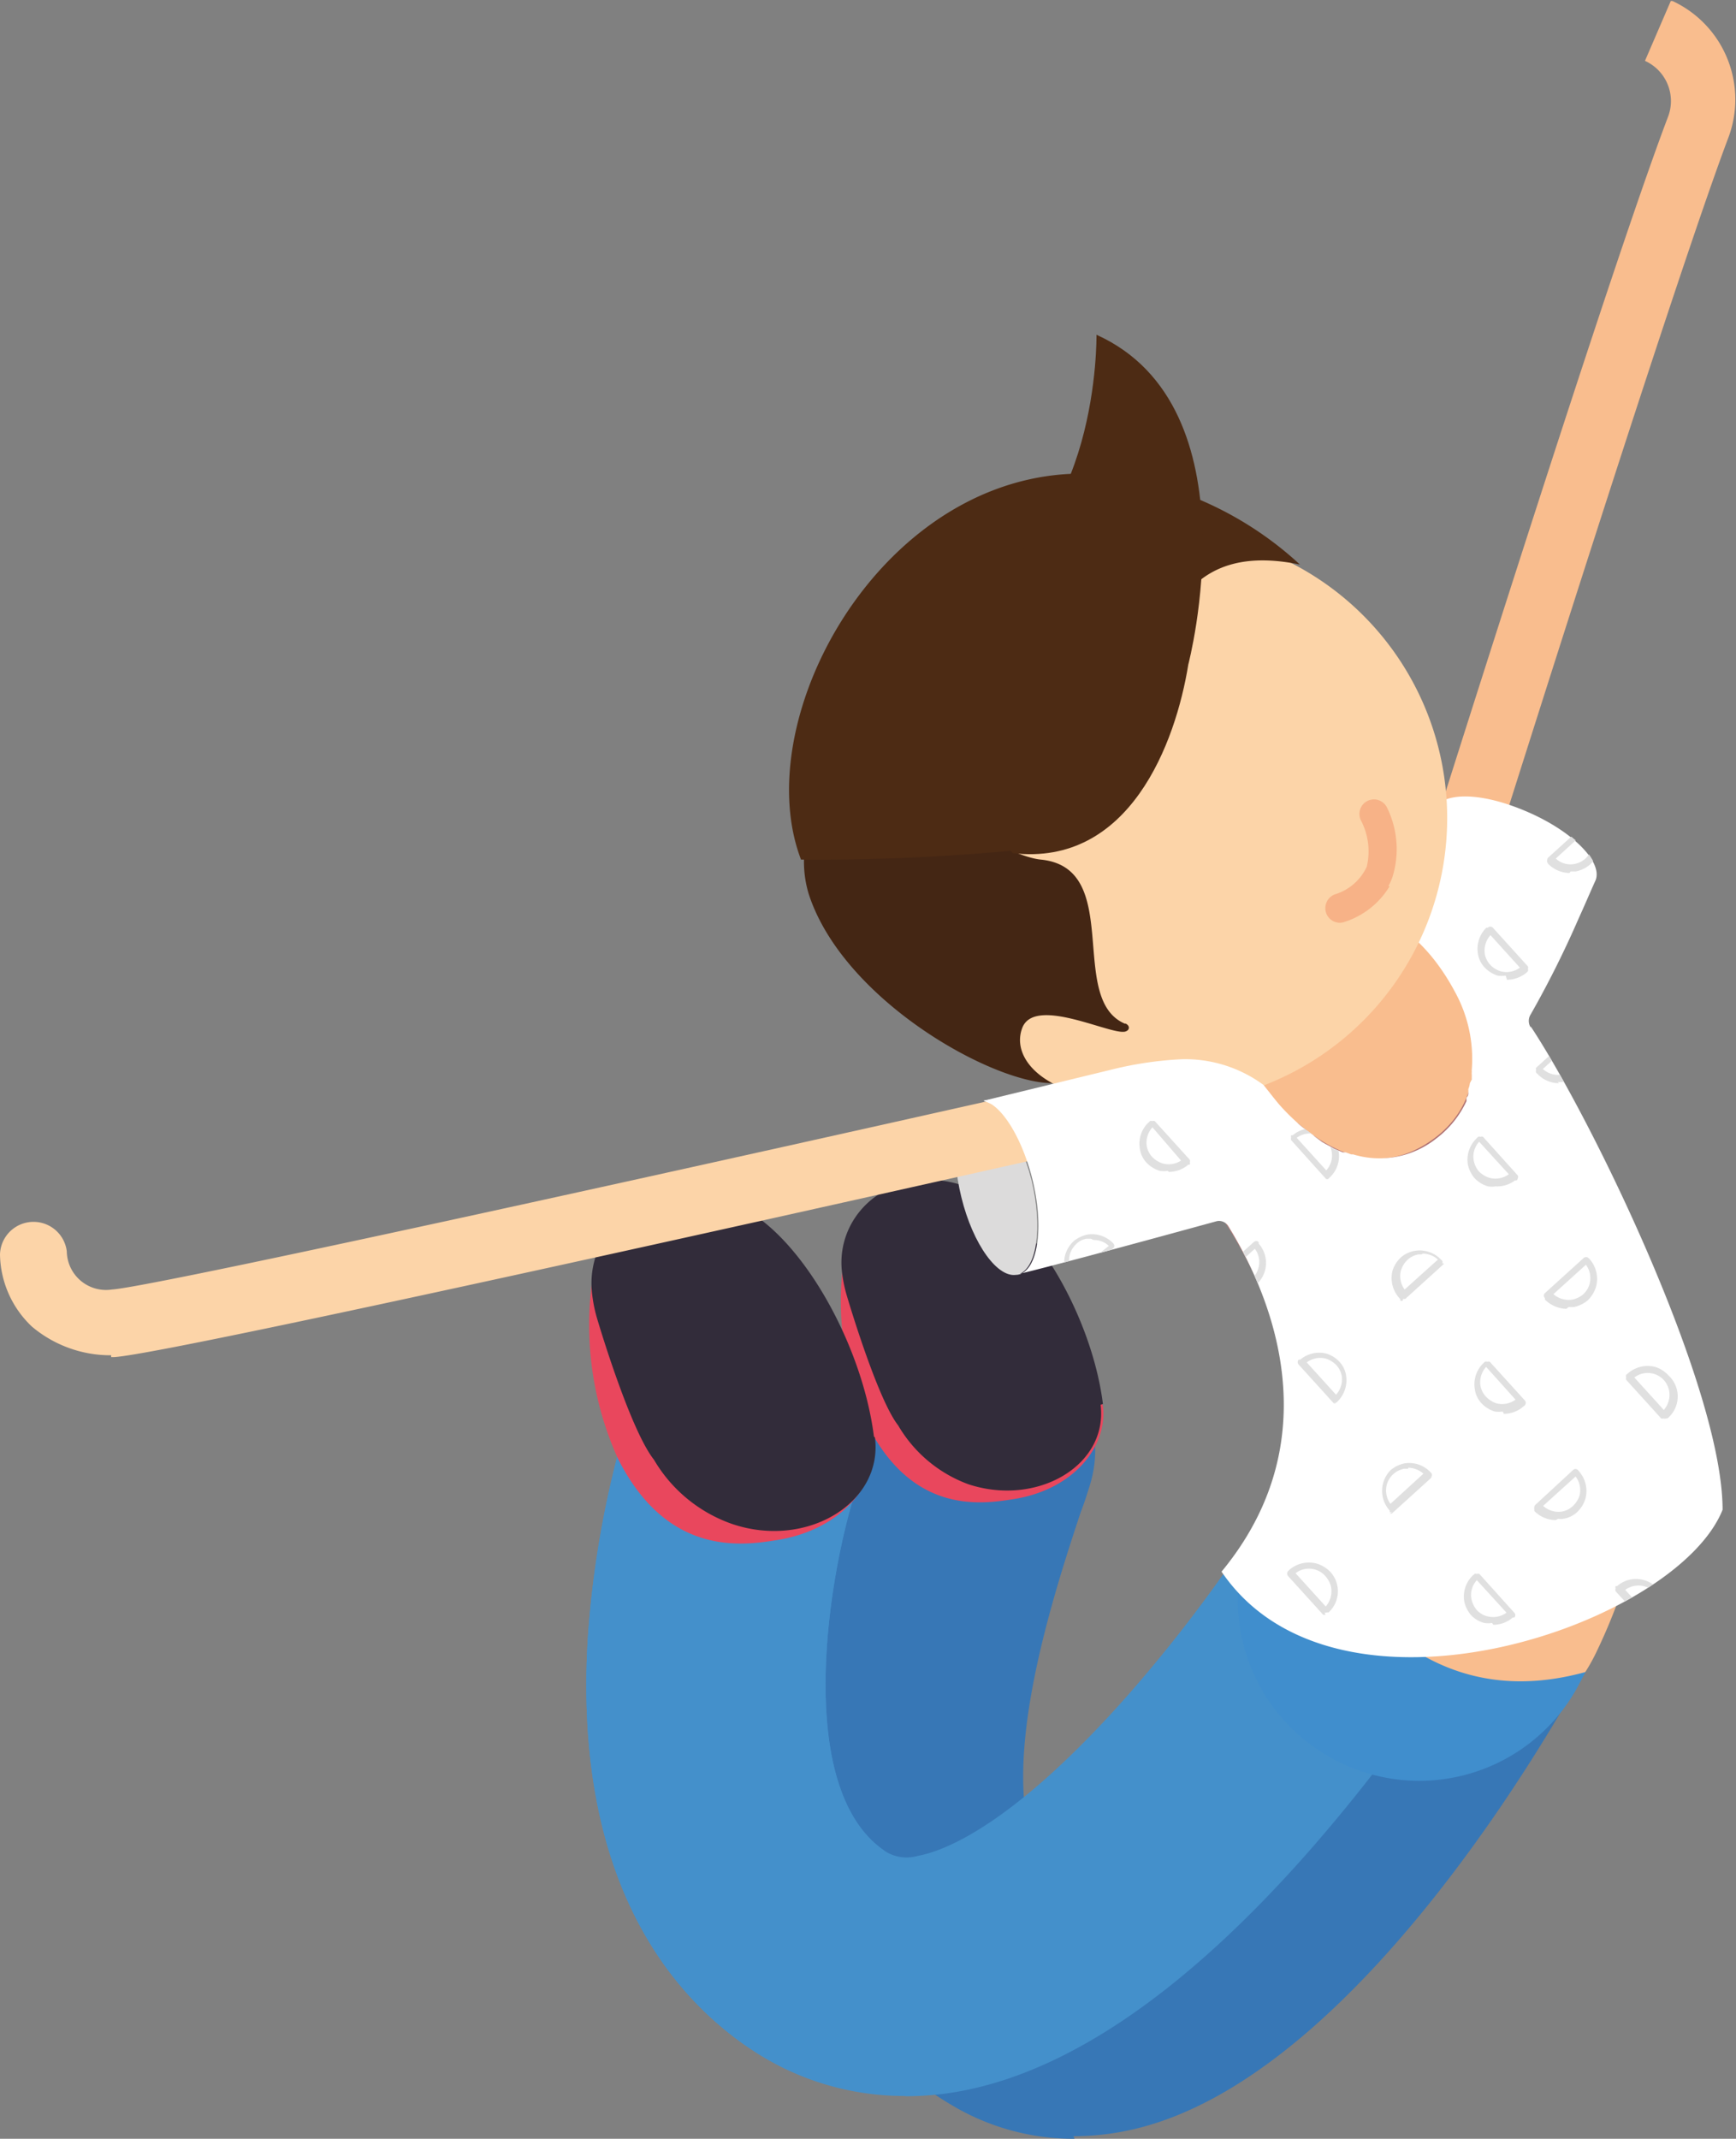 <svg xmlns="http://www.w3.org/2000/svg" xmlns:xlink="http://www.w3.org/1999/xlink" viewBox="0 0 67.32 82.93"><rect x="0" y="0" width="67.32" height="82.93" fill="#808080" stroke="none"/><defs><style>.cls-1{fill:none;}.cls-2{clip-path:url(#clip-path);}.cls-3{fill:#3777b6;}.cls-4{fill:#e9475d;}.cls-5{fill:#322c3a;}.cls-6{fill:#dcdbdb;}.cls-7{fill:#4490cb;}.cls-8{fill:#f9bd8e;}.cls-9{fill:#fcd4a8;}.cls-10{fill:#408ecd;}.cls-11{fill:#af7273;}.cls-12{fill:#fff;}.cls-13{fill:#f7b287;}.cls-14{fill:#442614;}.cls-15{fill:#4d2b14;}.cls-16{clip-path:url(#clip-path-2);}.cls-17{fill:#e0e0e0;}</style><clipPath id="clip-path" transform="translate(0 0)"><rect class="cls-1" width="67.32" height="82.93"></rect></clipPath><clipPath id="clip-path-2" transform="translate(0 0)"><path class="cls-1" d="M55.71,31.21c-.35.78-.66,1.5-1,2.14-.38.82-.73,1.53-1.08,2.16a6.79,6.79,0,0,1,2.08,1.84,8.43,8.43,0,0,1,.68,1.07h0a5.39,5.39,0,0,1,.67,3.1.22.22,0,0,1,0,.08,2.34,2.34,0,0,1,0,.26L57,42a.86.86,0,0,1-.06.23l0,.13c0,.06,0,.13-.08.2s0,.09,0,.13a3.82,3.82,0,0,1-1.18,1.46,3.59,3.59,0,0,1-1.71.73h0a3.52,3.52,0,0,1-1.51-.12l-.07,0-.22-.07-.11,0-.19-.08-.14-.06-.16-.09a.91.91,0,0,1-.17-.09l-.14-.08L51,44.08,50.91,44l-.22-.16-.08-.06-.26-.21a8.77,8.77,0,0,1-1.14-1.22C49,42,39,42.47,38.14,42.68c.7.15,1.5,1.45,1.9,3.07.45,1.84.21,3.49-.54,3.67h-.11v0c.09,0,2-.48,7.76-2.06a.42.42,0,0,1,.48.18c1.16,1.88,4.34,7.83-.26,13.4,4.46,6.57,17.63,2.1,19.43-2.4,0-4.71-5.07-15.16-7.44-18.74a.47.47,0,0,1,0-.51,38.68,38.68,0,0,0,1.85-3.7c.22-.49.45-1,.67-1.51.26-.71-.89-1.87-2.6-2.62a6.41,6.41,0,0,0-2.48-.6,1.55,1.55,0,0,0-1.08.31"></path></clipPath></defs><g id="Calque_2" data-name="Calque 2"><g id="Calque_1-2" data-name="Calque 1"><g class="cls-2"><path class="cls-3" d="M41.67,82.93a9.21,9.21,0,0,1-4.77-1.31c-3.22-1.9-6.94-5.88-6.45-14.07A48,48,0,0,1,33.11,55.8c.12-.35.23-.67.32-1a4.63,4.63,0,1,1,8.82,2.83c-.1.32-.21.67-.34,1-1.25,3.78-4.17,12.64-.29,14.93l0,0c.4.07,2.74-.72,6.67-5.7a60.26,60.26,0,0,0,5.05-7.59,4.63,4.63,0,0,1,8.14,4.43c-1.39,2.56-8.77,15.45-17.09,17.75a10.32,10.32,0,0,1-2.76.38" transform="translate(0 0)"></path><path class="cls-4" d="M32.9,47.86a11.64,11.64,0,0,0,.73,7.37c1.75,3.48,4.39,3.1,5.66,2.9,2.32-.36,3.62-2,3.49-3.52s-6.64-6.75-6.64-6.75Z" transform="translate(0 0)"></path><path class="cls-5" d="M42.77,54.44c-.41-3.3-2.64-7.31-5-8.31-2.85-1.24-5.32.71-5.13,3.08a5.37,5.37,0,0,0,.19,1s1.17,4,2,5.06h0a5.25,5.25,0,0,0,2.72,2.28c2.66.88,5.42-.72,5.13-3.08" transform="translate(0 0)"></path><path class="cls-6" d="M40,45.75c.45,1.84.21,3.48-.54,3.67s-1.73-1.16-2.18-3-.21-3.22.54-3.4,1.72.89,2.18,2.73" transform="translate(0 0)"></path><path class="cls-7" d="M35.08,81.27a10.67,10.67,0,0,1-6.37-2.1c-3-2.18-6.44-6.66-5.92-15.58a38.51,38.51,0,0,1,1.62-8.78l8.8,2.9-4.4-1.45,4.4,1.44c-1.13,3.5-2.39,11.53,1,14a1.55,1.55,0,0,0,1.38.26c1-.18,3.68-1.16,8.19-6.28a57.22,57.22,0,0,0,4.78-6.29l7.83,4.95a65.13,65.13,0,0,1-5.56,7.36c-4.74,5.41-9.28,8.56-13.51,9.37a11.73,11.73,0,0,1-2.21.21" transform="translate(0 0)"></path><path class="cls-7" d="M31.44,80.06a4.55,4.55,0,0,1-2.73-.89c-3-2.18-6.44-6.66-5.92-15.58a38.51,38.51,0,0,1,1.62-8.78,4.63,4.63,0,0,1,8.8,2.89c-1.13,3.51-2.39,11.53,1,14a4.63,4.63,0,0,1-2.74,8.37" transform="translate(0 0)"></path><path class="cls-4" d="M23.17,48.55a12.56,12.56,0,0,0,.79,8c1.9,3.78,4.77,3.39,6.14,3.17,2.53-.39,3.95-2.18,3.8-3.82s-7.22-7.33-7.22-7.33Z" transform="translate(0 0)"></path><path class="cls-5" d="M33.89,55.7c-.45-3.59-2.87-7.94-5.38-9-3.09-1.34-5.78.77-5.56,3.35a5.5,5.5,0,0,0,.2,1.06s1.26,4.29,2.21,5.49h0a5.68,5.68,0,0,0,3,2.48c2.88,1,5.89-.78,5.57-3.34" transform="translate(0 0)"></path><path class="cls-8" d="M54.51,44l-2.4-.74c.4-1.28,9.79-31.4,12.57-38.72a1.71,1.71,0,0,0-.89-2.18h0l1-2.32.07,0A4.21,4.21,0,0,1,67,5.4C64.28,12.65,54.61,43.66,54.51,44" transform="translate(0 0)"></path><path class="cls-8" d="M55.58,68a7,7,0,0,1-6.32-10.07h0c2.52-5.22-2.36-11.42-2.41-11.48a7,7,0,0,1,10.77-9,31.19,31.19,0,0,1,4.54,7.87c2.59,6.54,2.51,13-.25,18.73a7,7,0,0,1-6.33,4" transform="translate(0 0)"></path><path class="cls-8" d="M49.21,42.35c1.78,2.33,4.34,3.36,6.42,1.77s1.91-4.44.13-6.77-4.48-3.26-6.57-1.67-1.76,4.34,0,6.67" transform="translate(0 0)"></path><path class="cls-9" d="M4.31,52.55a4.73,4.73,0,0,1-3.07-1.11A3.93,3.93,0,0,1,0,48.64a1.3,1.3,0,0,1,2.59-.12A1.52,1.52,0,0,0,4.34,50c1.7-.1,26.49-5.6,42.74-9.28a1.29,1.29,0,0,1,1.55,1h0a1.29,1.29,0,0,1-1,1.55c-4.17.95-40.81,9.23-43.2,9.35H4.31" transform="translate(0 0)"></path><path class="cls-10" d="M49.54,57.14c-.08.16-.49,1.19-.58,1.35a7,7,0,0,0,2.54,9.6,7,7,0,0,0,9.6-2.54l.39-.72c-4.57,1.26-8.69-.65-12-7.69" transform="translate(0 0)"></path><path class="cls-11" d="M49.76,56.52c5.55,5.38,9.85,5.89,13.62,3.48a23.68,23.68,0,0,0-1.22-14.7,30.85,30.85,0,0,0-4.54-7.87l-1.18,1c1.09,2.08,1,4.35-.81,5.7S52,45,50.32,43.54l-3.47,2.91s4.1,5.21,2.91,10.07" transform="translate(0 0)"></path><path class="cls-12" d="M59.36,39.84a.47.47,0,0,1,0-.51,38.68,38.68,0,0,0,1.85-3.7c.22-.48.44-1,.67-1.51.26-.71-.89-1.87-2.6-2.62s-3.05-.78-3.56-.29c-.35.78-.66,1.5-1,2.14-.38.82-.73,1.53-1.08,2.16a6.79,6.79,0,0,1,2.08,1.84,8.43,8.43,0,0,1,.68,1.07h0a5.39,5.39,0,0,1,.67,3.1.22.22,0,0,1,0,.08,2.34,2.34,0,0,1,0,.26L57,42a.86.86,0,0,1-.06.23.93.93,0,0,1,0,.13c0,.06,0,.13-.07.2a.69.69,0,0,0,0,.13,3.82,3.82,0,0,1-1.18,1.46,3.54,3.54,0,0,1-1.71.73h0a3.52,3.52,0,0,1-1.51-.12h-.07l-.22-.08-.11,0-.19-.08-.14-.06-.16-.09-.17-.09-.14-.08L51,44.08,50.91,44l-.22-.16a.24.24,0,0,1-.08-.06,2.65,2.65,0,0,1-.26-.21,8.77,8.77,0,0,1-1.14-1.22C49,42,39,42.47,38.14,42.68c.7.15,1.5,1.45,1.9,3.07.45,1.84.21,3.49-.54,3.67h-.11v0c.09,0,2-.48,7.76-2.06a.42.42,0,0,1,.48.18c1.16,1.88,4.34,7.83-.26,13.4,4.46,6.57,17.63,2.1,19.43-2.4,0-4.71-5.07-15.16-7.44-18.74" transform="translate(0 0)"></path><path class="cls-9" d="M45,20.61a11.11,11.11,0,1,1-11.1,11.11A11.11,11.11,0,0,1,45,20.61" transform="translate(0 0)"></path><path class="cls-9" d="M41.63,42.29c2.55.94,3.25.29,3-.8a2.85,2.85,0,0,0-2-2.41c-1.4-.44-2.76-.08-3,.81s.65,1.9,2,2.4" transform="translate(0 0)"></path><path class="cls-13" d="M53.84,34.36A2.26,2.26,0,0,0,54,34a3.65,3.65,0,0,0-.22-2.7.56.56,0,1,0-1,.52A2.58,2.58,0,0,1,53,33.61a2,2,0,0,1-1.24,1.07.57.57,0,0,0-.33.73.56.56,0,0,0,.73.33,3.17,3.17,0,0,0,1.73-1.38" transform="translate(0 0)"></path><path class="cls-14" d="M43.63,39.68c.2.08.19.27,0,.32-.57.14-3.56-1.42-4-.11-.26.74.16,1.56,1.18,2.11-2.36,0-8.13-3.25-9.45-7.34a4.32,4.32,0,0,1,2-5s5.27,3.5,7,3.67c3.24.32,1,5.43,3.28,6.37" transform="translate(0 0)"></path><path class="cls-15" d="M31.07,33.35c-2.36-6.11,4.43-17.28,13.74-14.57a13.51,13.51,0,0,1,5.6,3.11c-8.18-1.68-4.35,10.38-10.2,11a82.13,82.13,0,0,1-9.14.44" transform="translate(0 0)"></path><path class="cls-15" d="M46.08,25.77h0s2.63-10-3.56-12.79c0,0,.13,7.89-5.11,9.78s1.86,10.32,1.86,10.32c4.53.53,6.32-4.27,6.81-7.31" transform="translate(0 0)"></path><path class="cls-12" d="M38.14,42.68l5.06-1.23a14,14,0,0,1,2.65-.38,5.13,5.13,0,0,1,3.15,1l.73.93c.47.71.2,1.74-.43,1.79l-4.93.42Z" transform="translate(0 0)"></path></g><g class="cls-16"><path class="cls-17" d="M41.82,32.91a.12.12,0,0,1-.1,0l-.06-.06a1.13,1.13,0,0,1,.09-1.57l0,0,0,0a1.18,1.18,0,0,1,.54-.26,1.12,1.12,0,0,1,1,.34l.06.06a.14.14,0,0,1,0,.19l-1.5,1.35a.11.11,0,0,1-.09,0m.71-1.73-.15,0a.93.93,0,0,0-.41.2l0,0a.91.91,0,0,0-.25.41.85.85,0,0,0,.14.74l1.29-1.16a1,1,0,0,0-.59-.23" transform="translate(0 0)"></path><path class="cls-17" d="M48.16,33.22a1.13,1.13,0,0,1-.83-.36l-.06,0a.19.19,0,0,1,0-.1.18.18,0,0,1,0-.1l1.5-1.35a.13.13,0,0,1,.19,0s0,0,.05.06a1.14,1.14,0,0,1,.24,1.05,1.17,1.17,0,0,1-.32.52l0,0,0,0a1.23,1.23,0,0,1-.54.26l-.2,0m-.59-.5a.85.85,0,0,0,.73.21.91.91,0,0,0,.42-.2l0,0a.94.94,0,0,0,.25-.4.87.87,0,0,0-.14-.75Z" transform="translate(0 0)"></path><path class="cls-17" d="M60.86,33.85a1.19,1.19,0,0,1-.83-.36L60,33.43a.11.11,0,0,1,0-.09.14.14,0,0,1,.05-.1l1.49-1.35a.15.15,0,0,1,.2,0l0,.06a1.14,1.14,0,0,1-.09,1.58l0,0,0,0a1.23,1.23,0,0,1-.54.26l-.2,0m-.58-.5a.84.84,0,0,0,.73.21.88.88,0,0,0,.41-.2l0,0a.83.83,0,0,0,.25-.4.88.88,0,0,0-.14-.75Z" transform="translate(0 0)"></path><path class="cls-17" d="M64.63,38.14h0a.13.13,0,0,1-.1,0l-1.35-1.5a.12.12,0,0,1,0-.1.15.15,0,0,1,0-.09l.06,0a1.13,1.13,0,0,1,1.58.08l0,0,0,0a1.18,1.18,0,0,1,.26.54,1.15,1.15,0,0,1-.34,1,.34.34,0,0,1-.06.06.12.12,0,0,1-.09,0m-1.16-1.61,1.17,1.28a.85.85,0,0,0,.21-.73.91.91,0,0,0-.2-.42l0,0a.91.91,0,0,0-.4-.25.89.89,0,0,0-.75.15" transform="translate(0 0)"></path><path class="cls-17" d="M58.39,37.83a1.1,1.1,0,0,1-.31,0,1.19,1.19,0,0,1-.51-.32l0,0,0,0a1,1,0,0,1-.26-.54,1.15,1.15,0,0,1,.33-1l.06,0a.13.13,0,0,1,.19,0l1.36,1.5a.12.12,0,0,1,0,.1.1.1,0,0,1,0,.09l-.06.06a1.21,1.21,0,0,1-.75.27m-.64-1.73a.9.9,0,0,0-.22.74.85.85,0,0,0,.21.41l0,0a.94.94,0,0,0,.4.25.87.87,0,0,0,.75-.14Z" transform="translate(0 0)"></path><path class="cls-17" d="M51.93,37.52a.12.12,0,0,1-.1-.05L50.47,36a.1.1,0,0,1,0-.09.13.13,0,0,1,0-.1l.06-.05a1.13,1.13,0,0,1,1.06-.23,1.09,1.09,0,0,1,.51.31l0,0,0,0a1.11,1.11,0,0,1,.27.54,1.19,1.19,0,0,1-.34,1l-.06,0a.18.18,0,0,1-.09,0M50.77,35.9l1.16,1.28a.89.89,0,0,0,.22-.73.88.88,0,0,0-.21-.42l0,0a.85.85,0,0,0-.4-.25.87.87,0,0,0-.75.14Z" transform="translate(0 0)"></path><path class="cls-17" d="M45.69,37.21a1.06,1.06,0,0,1-.31-.05,1.12,1.12,0,0,1-.52-.31v0l.09-.1-.11.08a1.11,1.11,0,0,1-.27-.54,1.16,1.16,0,0,1,.34-1l.06,0a.12.12,0,0,1,.1,0,.12.12,0,0,1,.09,0l1.36,1.49a.19.19,0,0,1,0,.1.18.18,0,0,1,0,.1l-.06,0a1.22,1.22,0,0,1-.75.28M45,35.48a.87.87,0,0,0-.21.73.88.88,0,0,0,.2.41l0,0a.8.8,0,0,0,.4.25.87.87,0,0,0,.75-.14Z" transform="translate(0 0)"></path><path class="cls-17" d="M41.41,41.11a.14.14,0,0,1-.1,0L41.26,41A1.12,1.12,0,0,1,41,40a1.07,1.07,0,0,1,.31-.52l0,0,0,0a1.09,1.09,0,0,1,.54-.26,1.16,1.16,0,0,1,1,.33l0,.06a.13.13,0,0,1,0,.1.11.11,0,0,1,0,.09l-1.49,1.36a.18.18,0,0,1-.1,0m.72-1.73H42a.88.88,0,0,0-.42.21l0,0a.85.85,0,0,0-.25.4.87.87,0,0,0,.14.75l1.28-1.16a.85.85,0,0,0-.58-.23Z" transform="translate(0 0)"></path><path class="cls-17" d="M47.75,41.42a1.19,1.19,0,0,1-.83-.36L46.87,41a.13.13,0,0,1,0-.19l1.5-1.35a.14.14,0,0,1,.19,0l0,.06a1.14,1.14,0,0,1,.23,1.06,1.07,1.07,0,0,1-.31.52l0,0,0,0a1.18,1.18,0,0,1-.54.26l-.2,0m-.58-.5a.85.85,0,0,0,.73.21,1,1,0,0,0,.42-.2l0,0a.83.83,0,0,0,.25-.41.87.87,0,0,0-.14-.75Z" transform="translate(0 0)"></path><path class="cls-17" d="M54.12,41.73a.12.12,0,0,1-.1,0L54,41.63a1.16,1.16,0,0,1-.23-1.06,1.19,1.19,0,0,1,.32-.51l0,0,0,0a1.11,1.11,0,0,1,.54-.27,1.16,1.16,0,0,1,1,.34l.05.06a.13.13,0,0,1,0,.1.15.15,0,0,1,0,.09l-1.5,1.36-.09,0M54.83,40h-.15a.93.93,0,0,0-.41.2l0,0a.94.94,0,0,0-.25.4.87.87,0,0,0,.14.75l1.28-1.16A.83.83,0,0,0,54.83,40Z" transform="translate(0 0)"></path><path class="cls-17" d="M60.45,42a1.14,1.14,0,0,1-.82-.35.34.34,0,0,1-.06-.06.12.12,0,0,1,0-.1.11.11,0,0,1,0-.09l1.5-1.36a.14.14,0,0,1,.19,0l0,.06a1.16,1.16,0,0,1,.24,1.06,1.19,1.19,0,0,1-.32.51l0,0-.11-.09.08.11a1,1,0,0,1-.54.26.65.65,0,0,1-.2,0m-.58-.5a.89.89,0,0,0,.73.22.84.84,0,0,0,.42-.21h0a.93.93,0,0,0,.26-.41.88.88,0,0,0-.15-.75Z" transform="translate(0 0)"></path><path class="cls-17" d="M64.23,46.34h0a.15.15,0,0,1-.09,0l-1.36-1.5a.14.14,0,0,1,0-.19l.06,0a1.16,1.16,0,0,1,1.06-.24,1.19,1.19,0,0,1,.51.32l0,0,0,0a1,1,0,0,1,.26.54,1.15,1.15,0,0,1-.33,1l-.06.06a.14.14,0,0,1-.09,0m-1.16-1.62L64.23,46a.9.9,0,0,0,.22-.74.85.85,0,0,0-.21-.41l0,0a.94.94,0,0,0-.4-.25.87.87,0,0,0-.75.14Z" transform="translate(0 0)"></path><path class="cls-17" d="M58,46a1,1,0,0,1-.3,0,1.17,1.17,0,0,1-.52-.32l0,0,0,0a1.18,1.18,0,0,1-.26-.54,1.15,1.15,0,0,1,.34-1l.06-.06a.1.1,0,0,1,.09,0,.13.13,0,0,1,.1,0l1.35,1.5a.12.12,0,0,1,0,.1.12.12,0,0,1-.05.09l-.06,0A1.14,1.14,0,0,1,58,46m-.64-1.73a.85.85,0,0,0-.21.73.91.91,0,0,0,.2.42l0,0a1,1,0,0,0,.41.25.88.88,0,0,0,.75-.14Z" transform="translate(0 0)"></path><path class="cls-17" d="M51.52,45.71h0a.13.13,0,0,1-.1,0l-1.35-1.5a.13.13,0,0,1,0-.1.12.12,0,0,1,0-.09s0,0,.06,0a1.14,1.14,0,0,1,1-.24,1.17,1.17,0,0,1,.52.32l0,0,0,0a1.27,1.27,0,0,1,.26.55,1.12,1.12,0,0,1-.34,1l-.06.06a.12.12,0,0,1-.09,0m-1.16-1.62,1.17,1.29a.85.85,0,0,0,.21-.73.91.91,0,0,0-.2-.42l0,0a1,1,0,0,0-.41-.25.88.88,0,0,0-.75.14Z" transform="translate(0 0)"></path><path class="cls-17" d="M45.28,45.4a1,1,0,0,1-.3,0,1.17,1.17,0,0,1-.52-.32l0,0,0,0a1,1,0,0,1-.26-.55,1.14,1.14,0,0,1,.33-1,.17.17,0,0,0,.06-.06.17.17,0,0,1,.1,0,.13.13,0,0,1,.09,0l1.36,1.5a.18.18,0,0,1,0,.1.16.16,0,0,1,0,.09l-.06,0a1.16,1.16,0,0,1-.75.28m-.64-1.73a.89.89,0,0,0-.22.73.84.84,0,0,0,.21.42l0,0a1,1,0,0,0,.4.25A.87.87,0,0,0,45.8,45Z" transform="translate(0 0)"></path><path class="cls-17" d="M41.7,49.81a.16.16,0,0,1-.11-.05l-.05-.06a1.14,1.14,0,0,1-.23-1.05,1.17,1.17,0,0,1,.32-.52l0,0,0,0a1.23,1.23,0,0,1,.54-.26,1.14,1.14,0,0,1,1,.34l0,0a.13.13,0,0,1,0,.19l-1.49,1.36a.18.18,0,0,1-.09,0m.71-1.73-.15,0a.72.72,0,0,0-.41.2l0,0a.94.94,0,0,0-.25.4.87.87,0,0,0,.14.75L43,48.31A.83.83,0,0,0,42.41,48.08Z" transform="translate(0 0)"></path><path class="cls-17" d="M48,50.12a1.15,1.15,0,0,1-.82-.36l-.06-.06a.1.1,0,0,1,0-.09.13.13,0,0,1,0-.1l1.5-1.35a.14.14,0,0,1,.19,0l0,.06a1.13,1.13,0,0,1-.08,1.58l0,0,0,0a1.18,1.18,0,0,1-.54.26l-.2,0m-.58-.5a.85.85,0,0,0,.73.21.91.91,0,0,0,.42-.2l0,0a.86.86,0,0,0,.24-.4.85.85,0,0,0-.14-.75Z" transform="translate(0 0)"></path><path class="cls-17" d="M54.4,50.43a.12.12,0,0,1-.1,0l0-.06A1.16,1.16,0,0,1,54,49.27a1.19,1.19,0,0,1,.32-.51l0,0,0,0a1.08,1.08,0,0,1,.55-.26,1.14,1.14,0,0,1,1,.33l.06.06a.12.12,0,0,1,0,.1A.11.11,0,0,1,56,49l-1.5,1.36a.14.14,0,0,1-.09,0m.71-1.72H55a.84.84,0,0,0-.42.21l0,0a1,1,0,0,0-.25.4.87.87,0,0,0,.14.75l1.29-1.16a.86.86,0,0,0-.59-.23" transform="translate(0 0)"></path><path class="cls-17" d="M60.74,50.75a1.24,1.24,0,0,1-.83-.36l0-.06a.13.13,0,0,1,0-.19l1.5-1.36a.14.14,0,0,1,.19,0l.06.06a1.16,1.16,0,0,1,.23,1.06,1.23,1.23,0,0,1-.32.52h0l0,0a1.23,1.23,0,0,1-.54.26l-.2,0m-.59-.5a.9.9,0,0,0,.74.21.93.93,0,0,0,.41-.2l0,0a.83.83,0,0,0,.25-.4.87.87,0,0,0-.14-.75Z" transform="translate(0 0)"></path><path class="cls-17" d="M64.51,55h0a.15.15,0,0,1-.09,0l-1.36-1.5a.17.17,0,0,1,0-.1.13.13,0,0,1,0-.09l.06-.05A1.16,1.16,0,0,1,64.18,53a1.14,1.14,0,0,1,.51.32l0,0,0,0A1.11,1.11,0,0,1,64.66,55L64.6,55a.14.14,0,0,1-.09,0m-1.16-1.62,1.17,1.29a.89.89,0,0,0,.21-.73.91.91,0,0,0-.2-.42l0,0a.85.85,0,0,0-1.15-.11" transform="translate(0 0)"></path><path class="cls-17" d="M58.27,54.73a1.06,1.06,0,0,1-.31,0,1.19,1.19,0,0,1-.51-.32l0,0,0,0a1,1,0,0,1-.26-.55,1.14,1.14,0,0,1,.33-1l.06-.06a.17.17,0,0,1,.1,0,.15.15,0,0,1,.09,0l1.36,1.5a.14.14,0,0,1,0,.19l-.06.05a1.16,1.16,0,0,1-.75.28M57.63,53a.89.89,0,0,0-.22.73.84.84,0,0,0,.21.42l0,0a1,1,0,0,0,.4.26.87.87,0,0,0,.75-.14Z" transform="translate(0 0)"></path><path class="cls-17" d="M51.81,54.41h0a.1.1,0,0,1-.09,0l-1.36-1.5a.14.14,0,0,1,0-.19l.06,0a1.15,1.15,0,0,1,1-.24,1.17,1.17,0,0,1,.52.32l0,0,0,0a1,1,0,0,1,.26.54,1.16,1.16,0,0,1-.33,1l-.06.05-.09,0M50.65,52.8l1.16,1.28a.89.89,0,0,0,.22-.73.84.84,0,0,0-.21-.42l0,0a1,1,0,0,0-.4-.25.87.87,0,0,0-.75.15" transform="translate(0 0)"></path><path class="cls-17" d="M45.56,54.1a1,1,0,0,1-.3,0,1.17,1.17,0,0,1-.52-.32l0,0,0,0a1.23,1.23,0,0,1-.26-.54,1.16,1.16,0,0,1,.34-1l.06-.05a.13.13,0,0,1,.19,0l1.35,1.5a.13.13,0,0,1,0,.1.11.11,0,0,1-.05.09.17.17,0,0,1-.06.06,1.19,1.19,0,0,1-.75.27m-.64-1.73a.87.87,0,0,0-.21.74.93.93,0,0,0,.2.41l0,0a.91.91,0,0,0,.41.25.88.88,0,0,0,.75-.14Z" transform="translate(0 0)"></path><path class="cls-17" d="M41.29,58a.13.13,0,0,1-.1,0l0-.06a1.16,1.16,0,0,1-.24-1.06,1.14,1.14,0,0,1,.32-.51l0,0,0,0a1.11,1.11,0,0,1,.54-.27,1.15,1.15,0,0,1,1,.34.17.17,0,0,1,.06.06.11.11,0,0,1,0,.1.11.11,0,0,1,0,.09L41.38,58a.14.14,0,0,1-.09,0M42,56.28h-.15a.91.91,0,0,0-.42.2l0,0a1,1,0,0,0-.25.4.88.88,0,0,0,.15.75l1.28-1.16a.85.85,0,0,0-.58-.23" transform="translate(0 0)"></path><path class="cls-17" d="M47.63,58.31A1.18,1.18,0,0,1,46.8,58l0-.06a.13.13,0,0,1,0-.19l1.49-1.36a.15.15,0,0,1,.2,0l0,.06a1.16,1.16,0,0,1,.23,1.06,1.19,1.19,0,0,1-.32.51l0,0,0,0a1.15,1.15,0,0,1-.54.27h-.2m-.58-.5a.87.87,0,0,0,.73.22.81.81,0,0,0,.41-.21h0a.93.93,0,0,0,.26-.41.87.87,0,0,0-.14-.75Z" transform="translate(0 0)"></path><path class="cls-17" d="M54,58.63a.21.21,0,0,1-.11,0l0-.06A1.14,1.14,0,0,1,53.93,57l0,0,0,0a1.23,1.23,0,0,1,.54-.26,1.14,1.14,0,0,1,1,.34l.05.06a.11.11,0,0,1,0,.09.14.14,0,0,1-.05.1l-1.49,1.35a.12.12,0,0,1-.09,0m.71-1.73-.15,0a.88.88,0,0,0-.41.2l0,0a.85.85,0,0,0-.26.41.88.88,0,0,0,.14.75l1.28-1.17a.93.93,0,0,0-.58-.23" transform="translate(0 0)"></path><path class="cls-17" d="M60.33,58.94a1.18,1.18,0,0,1-.83-.35l0-.06a.18.18,0,0,1,0-.1.13.13,0,0,1,.05-.09L61,57a.13.13,0,0,1,.19,0l.05.06a1.15,1.15,0,0,1,.24,1.05,1.17,1.17,0,0,1-.32.52l0,0,0,0a1,1,0,0,1-.54.26.65.65,0,0,1-.2,0m-.58-.5a.89.89,0,0,0,.73.22.84.84,0,0,0,.42-.21l0,0a1,1,0,0,0,.26-.4.87.87,0,0,0-.15-.75Z" transform="translate(0 0)"></path><path class="cls-17" d="M64.11,63.24h0a.11.11,0,0,1-.09-.05L62.65,61.7a.14.14,0,0,1,0-.1.19.19,0,0,1,0-.1l.06,0a1.11,1.11,0,0,1,1.05-.23,1.17,1.17,0,0,1,.52.32l0,0,0,0a1.18,1.18,0,0,1,.26.54,1.14,1.14,0,0,1-.34,1l0,.05a.12.12,0,0,1-.09,0M63,61.62l1.16,1.28a.84.84,0,0,0,.21-.73.72.72,0,0,0-.2-.41l0,0a.85.85,0,0,0-.4-.25.87.87,0,0,0-.75.14" transform="translate(0 0)"></path><path class="cls-17" d="M57.86,62.93a1,1,0,0,1-.3,0,1.07,1.07,0,0,1-.52-.31l0,0,0,0a1.18,1.18,0,0,1-.26-.54,1.14,1.14,0,0,1,.34-1l.06-.05a.11.11,0,0,1,.09,0,.14.14,0,0,1,.1,0l1.35,1.5a.13.13,0,0,1,0,.19l-.06,0a1.14,1.14,0,0,1-.75.28m-.64-1.73a.85.85,0,0,0-.21.73,1,1,0,0,0,.2.42l0,0a.83.83,0,0,0,.41.25.88.88,0,0,0,.75-.14Z" transform="translate(0 0)"></path><path class="cls-17" d="M51.4,62.61h0a.15.15,0,0,1-.09,0l-1.36-1.5a.14.14,0,0,1,0-.19l.06-.06a1.16,1.16,0,0,1,1.06-.23,1.23,1.23,0,0,1,.52.32v0l0,0a1.11,1.11,0,0,1-.07,1.57l-.06,0a.11.11,0,0,1-.09,0M50.24,61l1.17,1.29a.9.9,0,0,0,.21-.74.93.93,0,0,0-.2-.41l0,0A.85.85,0,0,0,50.24,61Z" transform="translate(0 0)"></path><path class="cls-17" d="M45.16,62.3a1.1,1.1,0,0,1-.31,0,1.19,1.19,0,0,1-.51-.32l0,0,0,0a1,1,0,0,1-.26-.54,1.17,1.17,0,0,1,.33-1l.06,0a.12.12,0,0,1,.1,0,.16.16,0,0,1,.09.05L46,61.78a.1.1,0,0,1,0,.09.13.13,0,0,1,0,.1l-.06.05a1.16,1.16,0,0,1-.75.28m-.64-1.73a.89.89,0,0,0-.22.73.84.84,0,0,0,.21.42l0,0a1,1,0,0,0,.4.25.87.87,0,0,0,.75-.14Z" transform="translate(0 0)"></path></g></g></g></svg>